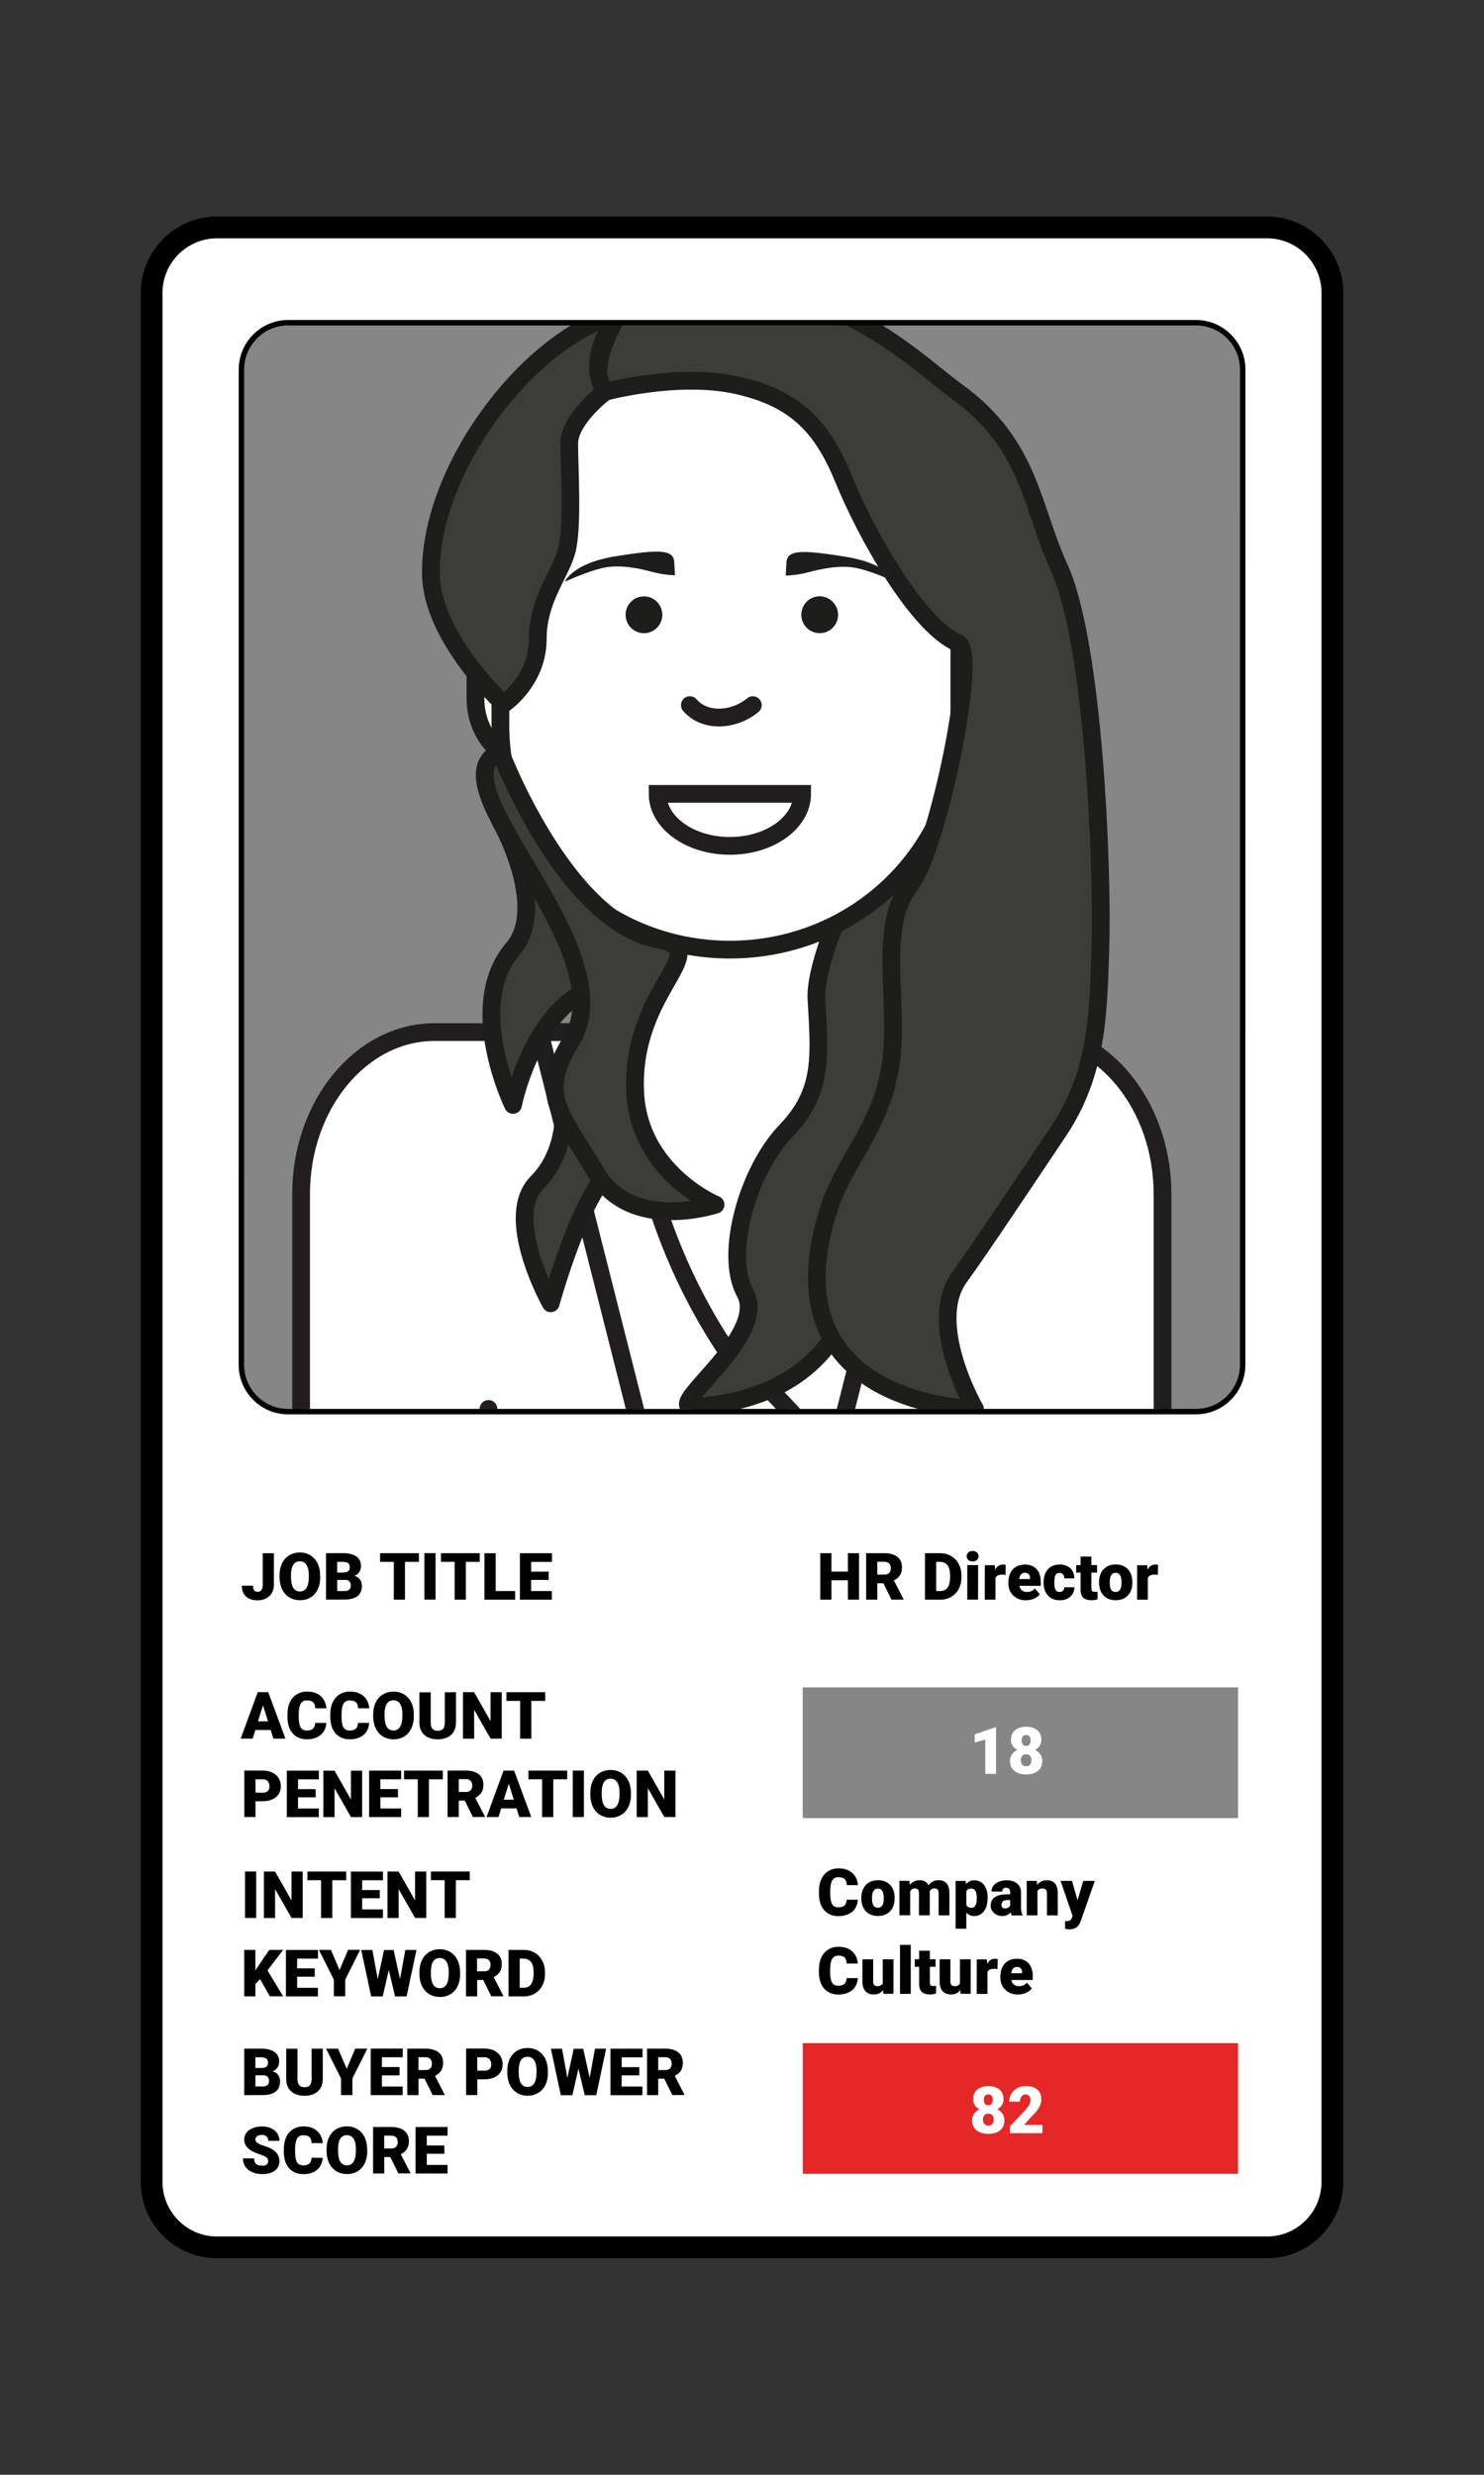 <svg xmlns="http://www.w3.org/2000/svg" xmlns:xlink="http://www.w3.org/1999/xlink" id="Layer_1" x="0px" y="0px" viewBox="0 0 300 500" style="enable-background:new 0 0 300 500;" xml:space="preserve"><rect x="0" y="0" width="300" height="500" fill="#333333" stroke="none"/><style type="text/css">	.st0{fill:none;}	.st1{fill:#FFFFFF;stroke:#000000;stroke-width:4.4;stroke-miterlimit:10;}	.st2{fill:#FFFFFF;stroke:#000000;stroke-width:2.2;stroke-miterlimit:10;}	.st3{clip-path:url(#SVGID_00000035517178121728537090000017458411886638040476_);}	.st4{fill:#FFFFFF;stroke:#221E20;stroke-width:3.264;stroke-miterlimit:10;}	.st5{fill:#1D1D1B;stroke:#1D1D1B;stroke-width:3.264;stroke-linecap:round;stroke-linejoin:round;stroke-miterlimit:10;}	.st6{fill:none;stroke:#1D1D1B;stroke-width:3.264;stroke-linecap:round;stroke-linejoin:round;stroke-miterlimit:10;}	.st7{fill:#E42627;stroke:#221E20;stroke-width:3.264;stroke-linecap:round;stroke-linejoin:round;stroke-miterlimit:10;}	.st8{fill:#1D1D1B;}	.st9{fill:#FFFFFF;stroke:#1D1D1B;stroke-width:3.264;stroke-linecap:round;stroke-linejoin:round;stroke-miterlimit:10;}	.st10{fill:#FFFFFF;stroke:#1D1D1B;stroke-width:3.264;stroke-miterlimit:10;}	.st11{fill:#221E20;}	.st12{fill:none;stroke:#221E20;stroke-width:3.264;stroke-linecap:round;stroke-linejoin:round;stroke-miterlimit:10;}	.st13{fill:#FFFFFF;stroke:#1D1D1B;stroke-width:3.264;stroke-linejoin:round;stroke-miterlimit:10;}	.st14{fill:#E52728;}	.st15{fill:#868686;}	.st16{fill:#FFFFFF;}	.st17{clip-path:url(#SVGID_00000062905820312170313460000017217797422930336938_);}	.st18{fill:#D9D9D9;}	.st19{clip-path:url(#SVGID_00000013173765581503928760000011382062525730738582_);}	.st20{fill:#575756;stroke:#221E20;stroke-width:3.264;stroke-linecap:round;stroke-linejoin:round;stroke-miterlimit:10;}	.st21{fill:none;stroke:#D9D9D9;stroke-width:1.632;stroke-miterlimit:10;}	.st22{fill:none;stroke:#868686;stroke-width:4.352;stroke-miterlimit:10;}	.st23{fill:#1D1D1B;stroke:#1D1D1B;stroke-width:2.176;stroke-linejoin:round;stroke-miterlimit:10;}	.st24{fill:none;stroke:#221E20;stroke-width:3.264;stroke-linecap:round;stroke-miterlimit:10;}	.st25{opacity:0.7;fill:#1D1D1B;enable-background:new    ;}	.st26{clip-path:url(#SVGID_00000059284243171457926620000002668745676486533001_);}	.st27{clip-path:url(#SVGID_00000033330236845339558660000005329846361184778390_);}	.st28{fill:#C6C6C5;stroke:#221E20;stroke-width:3.596;stroke-linecap:round;stroke-linejoin:round;stroke-miterlimit:10;}	.st29{fill:#3C3C3B;stroke:#1D1D1B;stroke-width:3.596;stroke-linecap:round;stroke-linejoin:round;stroke-miterlimit:10;}	.st30{fill:none;stroke:#1D1D1B;stroke-width:3.596;stroke-linecap:round;stroke-linejoin:round;stroke-miterlimit:10;}	.st31{fill:#3C3C3B;stroke:#1D1D1B;stroke-width:3.596;stroke-miterlimit:10;}	.st32{fill:#FFFFFF;stroke:#221E20;stroke-width:3.596;stroke-miterlimit:10;}	.st33{fill:none;stroke:#221E20;stroke-width:3.596;stroke-linecap:round;stroke-miterlimit:10;}	.st34{fill:#1D1D1B;stroke:#1D1D1B;stroke-width:2.397;stroke-linejoin:round;stroke-miterlimit:10;}	.st35{clip-path:url(#SVGID_00000056426925843031717190000001595552437295276723_);}	.st36{fill:#C6C6C5;stroke:#1D1D1B;stroke-width:3.264;stroke-linecap:round;stroke-linejoin:round;stroke-miterlimit:10;}	.st37{fill:#C6C6C5;stroke:#221E20;stroke-width:3.264;stroke-miterlimit:10;}	.st38{fill:none;stroke:#1D1D1B;stroke-width:3.264;stroke-miterlimit:10;}	.st39{opacity:0.8;fill:#1D1D1B;enable-background:new    ;}	.st40{clip-path:url(#SVGID_00000145780163323313951980000014189880184679651736_);}	.st41{fill:#E52728;stroke:#221E20;stroke-width:3.264;stroke-miterlimit:10;}	.st42{fill:#FFFFFF;stroke:#221E20;stroke-width:3.264;stroke-linecap:round;stroke-linejoin:round;stroke-miterlimit:10;}	.st43{fill:#FFFFFF;stroke:#221E20;stroke-width:3.264;stroke-linecap:round;stroke-miterlimit:10;}	.st44{clip-path:url(#SVGID_00000016057451005123202380000014564674224428299173_);}	.st45{fill:#575756;stroke:#1D1D1B;stroke-width:3.264;stroke-linejoin:round;stroke-miterlimit:10;}	.st46{fill:#3C3C3B;stroke:#221E20;stroke-width:3.264;stroke-miterlimit:10;}	.st47{fill:none;stroke:#1D1D1B;stroke-width:3.264;stroke-linejoin:round;stroke-miterlimit:10;}	.st48{clip-path:url(#SVGID_00000134970149032423443400000005544173605596016802_);}	.st49{fill:#FFFFFF;stroke:#221E20;stroke-width:3.717;stroke-miterlimit:10;}	.st50{fill:#4E4D4D;stroke:#1D1E1C;stroke-width:3.717;stroke-linecap:round;stroke-linejoin:round;stroke-miterlimit:10;}	.st51{fill:none;stroke:#221E20;stroke-width:3.717;stroke-linecap:round;stroke-linejoin:round;stroke-miterlimit:10;}	.st52{fill:#FFFFFF;stroke:#221E20;stroke-width:3.717;stroke-linejoin:round;stroke-miterlimit:10;}	.st53{fill:#FFFFFF;stroke:#1D1E1C;stroke-width:3.717;stroke-miterlimit:10;}	.st54{fill:none;stroke:#221E20;stroke-width:3.717;stroke-linecap:round;stroke-miterlimit:10;}	.st55{fill:#FFFFFF;stroke:#221E20;stroke-width:3.717;stroke-linecap:round;stroke-linejoin:round;stroke-miterlimit:10;}	.st56{clip-path:url(#SVGID_00000082361357110963236430000000599981332203798406_);}	.st57{clip-path:url(#SVGID_00000163776340054464459750000003185595421774142092_);}	.st58{fill:#FFFFFF;stroke:#1D1D1B;stroke-width:3.172;stroke-miterlimit:10;}	.st59{fill:#E42627;stroke:#221E20;stroke-width:3.172;stroke-linecap:round;stroke-linejoin:round;stroke-miterlimit:10;}	.st60{fill:none;stroke:#1D1D1B;stroke-width:3.172;stroke-linecap:round;stroke-linejoin:round;stroke-miterlimit:10;}	.st61{fill:#FFFFFF;stroke:#221E20;stroke-width:3.172;stroke-miterlimit:10;}	.st62{fill:#FFFFFF;stroke:#221E20;stroke-width:3.172;stroke-linecap:round;stroke-linejoin:round;stroke-miterlimit:10;}	.st63{fill:#1D1D1B;stroke:#1D1D1B;stroke-width:3.172;stroke-linejoin:round;stroke-miterlimit:10;}	.st64{clip-path:url(#SVGID_00000061455467687483204890000007148773131716609469_);}	.st65{clip-path:url(#SVGID_00000026885948890326492540000008656962397668098978_);}	.st66{clip-path:url(#SVGID_00000023963706596182770210000014881639949359561124_);}	.st67{clip-path:url(#SVGID_00000064341689954592537500000009210712445828434315_);}	.st68{fill:#FFFFFF;stroke:#221E20;stroke-width:3.587;stroke-miterlimit:10;}	.st69{fill:#FFFFFF;stroke:#221E20;stroke-width:3.587;stroke-linecap:round;stroke-linejoin:round;stroke-miterlimit:10;}	.st70{fill:none;stroke:#221E20;stroke-width:3.587;stroke-linecap:round;stroke-linejoin:round;stroke-miterlimit:10;}	.st71{fill:#FFFFFF;stroke:#1D1D1B;stroke-width:3.587;stroke-miterlimit:10;}	.st72{fill:#3C3C3B;stroke:#1D1D1B;stroke-width:3.587;stroke-linejoin:round;stroke-miterlimit:10;}	.st73{fill:#FFFFFF;stroke:#221E20;stroke-width:3.587;stroke-linecap:round;stroke-miterlimit:10;}	.st74{fill:#FFFFFF;stroke:#1D1D1B;stroke-width:3.587;stroke-linejoin:round;stroke-miterlimit:10;}	.st75{clip-path:url(#SVGID_00000122715941479050630500000015327418091847607454_);}	.st76{fill:#3C3C3B;stroke:#221E20;stroke-width:3.264;stroke-linecap:round;stroke-linejoin:round;stroke-miterlimit:10;}	.st77{clip-path:url(#SVGID_00000031186887570133438380000014994820524585650869_);}	.st78{clip-path:url(#SVGID_00000039119665889741716450000005075634745241073833_);}	.st79{clip-path:url(#SVGID_00000096780692898447620780000000627584589722009728_);}	.st80{clip-path:url(#SVGID_00000078742987670729847340000008138722899275266739_);}	.st81{clip-path:url(#SVGID_00000153687268611188906970000011444404807217812624_);}	.st82{clip-path:url(#SVGID_00000009567784221467720290000000124503213629258395_);}	.st83{clip-path:url(#SVGID_00000124145129887998235340000017044251916018660012_);}	.st84{clip-path:url(#SVGID_00000165945424411289638390000003024388032083764119_);}	.st85{clip-path:url(#SVGID_00000168818452784651458820000006085012431655337611_);}	.st86{clip-path:url(#SVGID_00000180330356108160148110000002220613098278572199_);}	.st87{clip-path:url(#SVGID_00000178918566583789881380000012846275572944042888_);}	.st88{clip-path:url(#SVGID_00000078727656479787698870000002926494844357553827_);}	.st89{clip-path:url(#SVGID_00000040543987414118577020000000397239864656789437_);}	.st90{clip-path:url(#SVGID_00000004547861496362512530000011719523452244524202_);}	.st91{clip-path:url(#SVGID_00000094576891140719881400000004437931541466706096_);}	.st92{clip-path:url(#SVGID_00000054265528226745265390000014796194786657458579_);}	.st93{clip-path:url(#SVGID_00000132064523535087615550000009727447522088958096_);}	.st94{clip-path:url(#SVGID_00000126312053457837783320000004374973557682384769_);}	.st95{clip-path:url(#SVGID_00000171704885324630521260000015510831807176616878_);}	.st96{clip-path:url(#SVGID_00000111876434877931047930000005998572643407388555_);}	.st97{clip-path:url(#SVGID_00000016796358744886706150000010683976146188476338_);}	.st98{clip-path:url(#SVGID_00000052816698557204265030000015505448182457758633_);}	.st99{clip-path:url(#SVGID_00000067955405065365231750000009102622601034805377_);}	.st100{clip-path:url(#SVGID_00000178200006416626997620000017505334554387979709_);}	.st101{clip-path:url(#SVGID_00000118358424336336033060000014830935756437953723_);}	.st102{clip-path:url(#SVGID_00000179618668190887756860000013067454117873680307_);}	.st103{clip-path:url(#SVGID_00000137839168627054891270000005253515787852727450_);}	.st104{fill:#FFFFFF;stroke:#000000;stroke-width:3.35;stroke-miterlimit:10;}	.st105{fill:#FFFFFF;stroke:#000000;stroke-width:1.675;stroke-miterlimit:10;}	.st106{clip-path:url(#SVGID_00000083799543485675887010000018125545110344952500_);}	.st107{fill:#FFFFFF;stroke:#221E20;stroke-width:2.485;stroke-miterlimit:10;}	.st108{fill:#FFFFFF;stroke:#1D1D1B;stroke-width:2.485;stroke-miterlimit:10;}	.st109{fill:#575756;stroke:#221E20;stroke-width:2.485;stroke-linecap:round;stroke-linejoin:round;stroke-miterlimit:10;}	.st110{fill:none;stroke:#D9D9D9;stroke-width:1.242;stroke-miterlimit:10;}	.st111{fill:none;stroke:#868686;stroke-width:3.313;stroke-miterlimit:10;}	.st112{fill:#FFFFFF;stroke:#1D1D1B;stroke-width:2.485;stroke-linecap:round;stroke-linejoin:round;stroke-miterlimit:10;}	.st113{fill:#FFFFFF;stroke:#1D1D1B;stroke-width:2.485;stroke-linejoin:round;stroke-miterlimit:10;}	.st114{fill:none;stroke:#221E20;stroke-width:2.485;stroke-linecap:round;stroke-linejoin:round;stroke-miterlimit:10;}	.st115{fill:#1D1D1B;stroke:#1D1D1B;stroke-width:1.657;stroke-linejoin:round;stroke-miterlimit:10;}	.st116{fill:none;stroke:#221E20;stroke-width:2.485;stroke-linecap:round;stroke-miterlimit:10;}	.st117{opacity:0.7;fill:#1D1D1B;}	.st118{clip-path:url(#SVGID_00000012451559582508772880000002571899341657045150_);}	.st119{fill:#575756;stroke:#1D1D1B;stroke-width:2.485;stroke-linejoin:round;stroke-miterlimit:10;}	.st120{fill:#3C3C3B;stroke:#221E20;stroke-width:2.485;stroke-miterlimit:10;}	.st121{fill:#FFFFFF;stroke:#221E20;stroke-width:2.485;stroke-linecap:round;stroke-linejoin:round;stroke-miterlimit:10;}	.st122{clip-path:url(#SVGID_00000057111592207169758330000014116818790576851337_);}	.st123{fill:#C6C6C5;stroke:#221E20;stroke-width:2.738;stroke-linecap:round;stroke-linejoin:round;stroke-miterlimit:10;}	.st124{fill:#3C3C3B;stroke:#1D1D1B;stroke-width:2.738;stroke-linecap:round;stroke-linejoin:round;stroke-miterlimit:10;}	.st125{fill:#FFFFFF;stroke:#1D1D1B;stroke-width:2.738;stroke-linecap:round;stroke-linejoin:round;stroke-miterlimit:10;}	.st126{fill:#3C3C3B;stroke:#1D1D1B;stroke-width:2.738;stroke-miterlimit:10;}	.st127{fill:none;stroke:#1D1D1B;stroke-width:2.738;stroke-linecap:round;stroke-linejoin:round;stroke-miterlimit:10;}	.st128{fill:#FFFFFF;stroke:#221E20;stroke-width:2.738;stroke-miterlimit:10;}	.st129{fill:none;stroke:#221E20;stroke-width:2.738;stroke-linecap:round;stroke-miterlimit:10;}	.st130{fill:#1D1D1B;stroke:#1D1D1B;stroke-width:1.825;stroke-linejoin:round;stroke-miterlimit:10;}	.st131{clip-path:url(#SVGID_00000119112655071764346660000015808090946887913638_);}	.st132{fill:#FFFFFF;stroke:#1D1D1B;stroke-width:2.415;stroke-miterlimit:10;}	.st133{fill:#E42627;stroke:#221E20;stroke-width:2.415;stroke-linecap:round;stroke-linejoin:round;stroke-miterlimit:10;}	.st134{fill:#FFFFFF;stroke:#1D1D1B;stroke-width:2.415;stroke-linecap:round;stroke-linejoin:round;stroke-miterlimit:10;}	.st135{fill:#FFFFFF;stroke:#221E20;stroke-width:2.415;stroke-miterlimit:10;}	.st136{fill:#FFFFFF;stroke:#221E20;stroke-width:2.415;stroke-linecap:round;stroke-linejoin:round;stroke-miterlimit:10;}	.st137{fill:#1D1D1B;stroke:#1D1D1B;stroke-width:2.415;stroke-linejoin:round;stroke-miterlimit:10;}	.st138{clip-path:url(#SVGID_00000047042760578137842420000007791476513351422645_);}	.st139{clip-path:url(#SVGID_00000058565674998933390270000008318796293405495462_);}	.st140{fill:#C6C6C5;stroke:#1D1D1B;stroke-width:2.485;stroke-linecap:round;stroke-linejoin:round;stroke-miterlimit:10;}	.st141{fill:#1D1D1B;stroke:#1D1D1B;stroke-width:2.485;stroke-linecap:round;stroke-linejoin:round;stroke-miterlimit:10;}	.st142{fill:none;stroke:#1D1D1B;stroke-width:2.485;stroke-linecap:round;stroke-linejoin:round;stroke-miterlimit:10;}	.st143{fill:#C6C6C5;stroke:#221E20;stroke-width:2.485;stroke-miterlimit:10;}	.st144{fill:none;stroke:#1D1D1B;stroke-width:2.485;stroke-miterlimit:10;}	.st145{opacity:0.8;fill:#1D1D1B;}	.st146{clip-path:url(#SVGID_00000121999843966930437380000011471141473269843092_);}	.st147{fill:#FFFFFF;stroke:#221E20;stroke-width:2.731;stroke-miterlimit:10;}	.st148{fill:#FFFFFF;stroke:#221E20;stroke-width:2.731;stroke-linecap:round;stroke-linejoin:round;stroke-miterlimit:10;}	.st149{fill:#FFFFFF;stroke:#1D1D1B;stroke-width:2.731;stroke-miterlimit:10;}	.st150{fill:#3C3C3B;stroke:#1D1D1B;stroke-width:2.731;stroke-linejoin:round;stroke-miterlimit:10;}	.st151{fill:#FFFFFF;stroke:#221E20;stroke-width:2.731;stroke-linecap:round;stroke-miterlimit:10;}	.st152{fill:#FFFFFF;stroke:#1D1D1B;stroke-width:2.731;stroke-linejoin:round;stroke-miterlimit:10;}</style><g>	<path class="st1" d="M256.15,454.05l-212.3,0c-7.26,0-13.2-5.94-13.2-13.2l0-381.7c0-7.26,5.94-13.2,13.2-13.2l212.3,0  c7.26,0,13.2,5.94,13.2,13.2l0,381.7C269.35,448.12,263.41,454.06,256.15,454.05z"></path>	<path class="st2" d="M241.78,284.65l-183.55,0c-4.88,0-8.88-3.99-8.88-8.88l0.01-201.14c0-4.88,3.99-8.88,8.88-8.88l183.55,0  c4.88,0,8.88,3.99,8.88,8.88l-0.01,201.14C250.65,280.67,246.65,284.65,241.78,284.65z"></path>	<g>		<g>			<path id="SVGID_00000057118205930448110880000009584061965525816481_" class="st15" d="M241.78,284.65l-183.55,0    c-4.88,0-8.88-3.99-8.88-8.88l0.01-201.14c0-4.88,3.99-8.88,8.88-8.88l183.55,0c4.88,0,8.88,3.99,8.88,8.88l-0.01,201.14    C250.65,280.67,246.65,284.65,241.78,284.65z"></path>		</g>		<g>			<defs>				<path id="SVGID_00000069369287919272163270000009022357855543855233_" d="M241.78,284.65l-183.55,0c-4.88,0-8.88-3.99-8.88-8.88     l0.01-201.14c0-4.88,3.99-8.88,8.88-8.88l183.55,0c4.88,0,8.88,3.99,8.88,8.88l-0.01,201.14     C250.65,280.67,246.65,284.65,241.78,284.65z"></path>			</defs>			<clipPath id="SVGID_00000054986973903442490200000010693845798795181959_">				<use xlink:href="#SVGID_00000069369287919272163270000009022357855543855233_" style="overflow:visible;"></use>			</clipPath>			<g style="clip-path:url(#SVGID_00000054986973903442490200000010693845798795181959_);">				<rect x="126.82" y="181.53" class="st68" width="43.68" height="93.92"></rect>				<path class="st69" d="M208.04,208.52l-27.2,0l-7.39,0c0,0-2.94,66.95-22.75,66.96c-20.53,0-27.04-66.96-27.04-66.96l-35.83,0     c-14.83,0-26.97,14.71-26.96,32.73l0,119.15l69.09,0l35.91,0l69.14,0l0-119.15C235.01,223.23,222.88,208.52,208.04,208.52z"></path>				<path class="st69" d="M148.67,275.48l-17.81,19.01l-21.8-85.96l15.12,0C128.8,223.17,129.32,248,148.67,275.48z"></path>				<line class="st70" x1="197.08" y1="284.66" x2="197.08" y2="357.02"></line>				<line class="st70" x1="98.75" y1="284.66" x2="98.75" y2="357.01"></line>				<path class="st69" d="M150.71,275.48l17.81,19l21.8-85.96l-15.12,0C170.59,223.17,170.07,248.01,150.71,275.48z"></path>				<path class="st71" d="M121.74,141.19c0,7.49-5.73,13.57-12.82,13.56l0,0c-7.08,0-12.81-6.07-12.8-13.57l0-12.09     c0-7.48,5.73-13.56,12.81-13.56l0,0c7.08,0,12.82,6.08,12.82,13.56L121.74,141.19z"></path>				<path class="st72" d="M182.94,156.96c0,0-18.55,33.42-17.89,44.93c0.66,11.53,1.45,18.67-6.2,26.63     c-7.65,7.96-12.49,24.87-8.24,32.63c4.97,9.08-17.21,23.65-10.17,23.12c40.66-3.04,33.11-42.07,33.11-42.07l15.63-14.32     l2.66-70.25L182.94,156.96z"></path>				<path class="st71" d="M193.94,146.56c0,25.03-20.77,45.3-46.39,45.3l0,0c-25.61,0-46.39-20.28-46.39-45.3l-0.01-40.36     c0-25.03,20.77-45.32,46.39-45.32l0,0c25.63,0.01,46.4,20.29,46.4,45.31L193.94,146.56z"></path>				<path class="st72" d="M125,63.52c0,0-6.98,11.4-2.66,15.64c0,0,14.63-3.97,26.6-1.33c11.97,2.66,17.34,8.48,21.66,19.08     s14.71,29.42,23.06,33c4.2,1.79-4.06,41.71-9.65,48.86c-7.15,9.15-1.51,25.31-4.36,38.56c-2.4,11.18-9.01,17.58-11.96,26.54     c-13.3,40.37,29.39,40.77,29.39,40.77s-9.91-17.18-3.15-26.55c4.46-6.18,13.31-19.48,20.09-29.59     c7.83-11.67,8.01-23.88,8.42-36.65c0.53-15.91-1.28-61.8-8.33-77.19c-5.63-12.29-5.88-24.85-20.62-35.52     C182.86,71.46,161.91,48.67,125,63.52z"></path>				<path class="st68" d="M147.54,170.9c8.08,0,14.62-4.71,14.62-10.51l-29.21,0C132.94,166.18,139.48,170.9,147.54,170.9z"></path>				<path class="st8" d="M133.89,124.22c0,2.04-1.67,3.71-3.69,3.71c-2.08,0-3.73-1.66-3.73-3.71c0-2.08,1.66-3.73,3.73-3.73     C132.23,120.5,133.89,122.16,133.89,124.22z"></path>				<path class="st8" d="M169.42,124.22c0,2.04-1.66,3.71-3.72,3.7c-2.04,0-3.71-1.66-3.71-3.71c0-2.08,1.66-3.73,3.72-3.74     C167.76,120.5,169.42,122.16,169.42,124.22z"></path>				<path class="st72" d="M122.34,79.16c0,0-7.27,5.43-7.27,10.47c0,5.03,0.79,16.96-0.53,21.73c-1.33,4.77-5.83,9.8-5.83,17.75     c0,8.48-6.89,13.12-6.89,13.12s-14.56-13.39-14.71-26.24c-0.27-21.47,19.99-47.84,37.89-52.49     C125,63.52,117.94,72.14,122.34,79.16z"></path>				<path class="st8" d="M136.44,116.22c0,0-2.03,0.01-4.6-0.68c-2.58-0.69-6.4-1.52-9.72-0.85c-3.31,0.68-7.94,2.85-7.94,2.85     s1.47-3.75,10.31-5.16c8.84-1.41,11.69-1.38,11.82,1.22C136.44,116.22,136.44,116.22,136.44,116.22z"></path>				<path class="st8" d="M158.84,116.29c0,0,2.02,0.01,4.61-0.68c2.58-0.69,6.41-1.52,9.72-0.84s7.94,2.85,7.94,2.85     s-1.46-3.75-10.31-5.16c-8.85-1.41-11.69-1.39-11.82,1.23C158.84,116.29,158.84,116.29,158.84,116.29z"></path>				<path class="st73" d="M139.46,142.46c3.09,3.59,9.02,3.09,12.73,0"></path>				<path class="st72" d="M113.85,220.62c0,0,1.81,11.2-5.24,18.25s2.72,24.44,2.72,24.44s6.98-25.23,13.35-27.36     C131.05,233.83,113.85,220.62,113.85,220.62z"></path>				<path class="st72" d="M101.05,165.65c0,0,9.98,17.46,2.65,26.02c-9.83,11.47,0.01,31.56,0.01,31.56s5.01-25.59,23.15-24.89     L101.05,165.65z"></path>				<path class="st72" d="M101.15,151.95c0,0,13.02,34.37,31.91,37.84c11.85,2.18-5.69,10-4.65,30.98     c0.81,16.16,16.25,22.62,16.25,22.62s-17.05,5.67-24.15-6.41c-7.3-12.42-11.79-15.56-5.04-26.65     C126.84,191.67,86.74,157.83,101.15,151.95z"></path>									<ellipse transform="matrix(0.94 -0.342 0.342 0.94 -93.767 69.68)" class="st74" cx="150.7" cy="300.73" rx="4.45" ry="4.45"></ellipse>									<ellipse transform="matrix(0.94 -0.342 0.342 0.94 -99.12 70.625)" class="st74" cx="150.71" cy="316.38" rx="4.45" ry="4.45"></ellipse>									<ellipse transform="matrix(0.94 -0.342 0.342 0.94 -104.475 71.567)" class="st74" cx="150.7" cy="332.04" rx="4.45" ry="4.45"></ellipse>									<ellipse transform="matrix(0.94 -0.342 0.342 0.94 -109.832 72.514)" class="st74" cx="150.71" cy="347.7" rx="4.45" ry="4.45"></ellipse>			</g>		</g>	</g>	<g>		<path d="M53.11,313.81l2.26,0l0,6.44c0,0.59-0.14,1.13-0.42,1.6c-0.27,0.47-0.67,0.83-1.16,1.09c-0.49,0.25-1.05,0.38-1.66,0.39   c-1.02,0-1.82-0.25-2.39-0.77c-0.57-0.52-0.85-1.25-0.85-2.19l2.27,0c0,0.43,0.08,0.74,0.22,0.94c0.14,0.19,0.39,0.29,0.75,0.29   c0.31,0,0.55-0.12,0.72-0.35c0.17-0.23,0.25-0.56,0.26-0.99L53.11,313.81z"></path>		<path d="M64.74,318.68c0,0.91-0.17,1.72-0.51,2.43c-0.34,0.71-0.82,1.25-1.45,1.63c-0.63,0.38-1.34,0.57-2.14,0.56   c-0.8,0-1.5-0.19-2.13-0.56c-0.62-0.37-1.1-0.9-1.45-1.58c-0.34-0.68-0.52-1.47-0.55-2.35l0-0.53c0-0.91,0.17-1.73,0.51-2.43   s0.82-1.25,1.45-1.62c0.63-0.38,1.34-0.57,2.15-0.57c0.8,0,1.5,0.19,2.12,0.57s1.11,0.92,1.45,1.61c0.35,0.7,0.52,1.5,0.52,2.41   L64.74,318.68z M62.44,318.3c0-0.94-0.16-1.63-0.47-2.13c-0.31-0.48-0.75-0.73-1.34-0.73c-1.14,0-1.73,0.85-1.8,2.55l0,0.69   c0.01,0.92,0.16,1.62,0.45,2.12c0.31,0.49,0.76,0.74,1.36,0.74c0.58,0,1.01-0.24,1.32-0.73c0.31-0.49,0.46-1.18,0.47-2.1   L62.44,318.3z"></path>		<path d="M65.91,323.18l0-9.39l3.37,0c1.2,0,2.13,0.23,2.75,0.67c0.63,0.44,0.95,1.08,0.94,1.92c0,0.49-0.11,0.9-0.34,1.24   c-0.22,0.35-0.55,0.59-0.99,0.76c0.49,0.13,0.87,0.37,1.12,0.72c0.27,0.35,0.39,0.78,0.4,1.29c0,0.91-0.29,1.61-0.87,2.07   c-0.58,0.46-1.45,0.7-2.58,0.71L65.91,323.18z M68.17,319.2l0,2.25l1.48,0c0.4,0,0.72-0.09,0.94-0.28   c0.22-0.19,0.33-0.45,0.33-0.79c0-0.79-0.39-1.18-1.16-1.18L68.17,319.2z M68.16,317.71l1.18,0c0.5,0,0.85-0.1,1.06-0.27   s0.32-0.44,0.31-0.78c0.01-0.4-0.11-0.68-0.34-0.85c-0.22-0.17-0.6-0.26-1.1-0.26l-1.11,0L68.16,317.71z"></path>		<path d="M84.69,315.55l-2.82,0l0,7.64l-2.26,0l0-7.64l-2.77,0l0-1.75l7.84,0L84.69,315.55z"></path>		<path d="M88.05,323.18l-2.26,0l0-9.39l2.26,0L88.05,323.18z"></path>		<path d="M96.99,315.55l-2.82,0l0,7.64l-2.26,0l0-7.64l-2.77,0l0-1.75l7.84,0L96.99,315.55z"></path>		<path d="M100.2,321.45l3.94,0l0,1.75l-6.2,0l0-9.39l2.26,0L100.2,321.45z"></path>		<path d="M110.92,319.2l-3.56,0l0,2.25l4.2,0l0,1.75l-6.46,0l0-9.39l6.48,0l0,1.75l-4.21,0l0,1.98l3.56,0L110.92,319.2z"></path>	</g>	<g>		<path d="M54.72,349.52l-3.1,0l-0.54,1.75l-2.42,0l3.44-9.38l2.13,0l3.47,9.38l-2.43,0L54.72,349.52z M52.16,347.77l2.02,0   l-1.01-3.25L52.16,347.77z"></path>		<path d="M65.97,348.09c-0.03,0.65-0.21,1.24-0.53,1.74c-0.32,0.5-0.77,0.89-1.35,1.16c-0.58,0.28-1.24,0.41-2,0.42   c-1.23,0-2.2-0.4-2.92-1.2c-0.71-0.81-1.07-1.94-1.06-3.4l0-0.47c0-0.91,0.16-1.73,0.48-2.41c0.32-0.69,0.78-1.22,1.39-1.6   c0.6-0.38,1.29-0.57,2.09-0.57c1.14,0,2.05,0.29,2.74,0.9c0.69,0.6,1.08,1.43,1.18,2.48l-2.26,0c-0.02-0.57-0.17-0.98-0.44-1.23   c-0.27-0.25-0.68-0.37-1.24-0.37c-0.56,0-0.98,0.21-1.24,0.63c-0.26,0.42-0.4,1.09-0.42,2.01l0,0.66c0,1,0.13,1.72,0.38,2.15   c0.25,0.43,0.68,0.65,1.3,0.64c0.52,0,0.91-0.12,1.2-0.37c0.27-0.25,0.42-0.63,0.44-1.17L65.97,348.09z"></path>		<path d="M74.63,348.09c-0.03,0.65-0.2,1.23-0.53,1.74c-0.32,0.5-0.77,0.89-1.35,1.16c-0.58,0.28-1.24,0.41-2,0.42   c-1.23,0-2.2-0.4-2.92-1.2c-0.71-0.81-1.07-1.94-1.06-3.4l0-0.47c0-0.91,0.16-1.73,0.48-2.41c0.32-0.69,0.78-1.22,1.39-1.6   c0.6-0.38,1.29-0.57,2.09-0.57c1.14,0,2.05,0.29,2.74,0.9c0.7,0.6,1.08,1.43,1.18,2.48l-2.26,0c-0.02-0.57-0.17-0.98-0.44-1.23   c-0.27-0.25-0.68-0.37-1.24-0.37c-0.56,0-0.98,0.21-1.24,0.63c-0.26,0.42-0.4,1.09-0.42,2.01l0,0.66c0,1,0.13,1.72,0.38,2.15   c0.25,0.43,0.68,0.65,1.3,0.64c0.52,0,0.91-0.12,1.2-0.37c0.27-0.25,0.42-0.63,0.44-1.17L74.63,348.09z"></path>		<path d="M83.66,346.78c0,0.91-0.17,1.72-0.51,2.43c-0.34,0.71-0.82,1.25-1.45,1.63c-0.63,0.38-1.34,0.57-2.13,0.57   c-0.8,0-1.5-0.19-2.13-0.56c-0.62-0.37-1.1-0.9-1.45-1.58c-0.34-0.68-0.52-1.47-0.55-2.35l0-0.53c0-0.91,0.17-1.73,0.51-2.43   c0.34-0.7,0.82-1.25,1.45-1.62c0.63-0.38,1.34-0.57,2.15-0.57c0.8,0,1.5,0.19,2.13,0.56c0.63,0.38,1.11,0.92,1.45,1.61   c0.35,0.69,0.52,1.5,0.52,2.41L83.66,346.78z M81.35,346.38c0-0.94-0.16-1.64-0.47-2.13c-0.31-0.48-0.75-0.73-1.34-0.73   c-1.14,0-1.73,0.85-1.8,2.55l0,0.69c0,0.91,0.16,1.62,0.45,2.12c0.3,0.5,0.76,0.74,1.36,0.74c0.58,0,1.01-0.24,1.32-0.73   c0.31-0.49,0.46-1.18,0.47-2.1L81.35,346.38z"></path>		<path d="M92.18,341.89l0,6.14c0,0.69-0.14,1.3-0.45,1.81c-0.29,0.51-0.73,0.9-1.28,1.17s-1.21,0.4-1.96,0.4   c-1.14,0-2.05-0.3-2.7-0.89c-0.66-0.59-0.99-1.41-1-2.43l0-6.18l2.28,0l0,6.24c0.02,1.02,0.51,1.54,1.43,1.54   c0.47,0,0.83-0.13,1.06-0.39c0.24-0.26,0.36-0.67,0.36-1.26l0-6.13L92.18,341.89z"></path>		<path d="M101.43,351.27l-2.25,0l-3.33-5.83l0,5.84l-2.26,0l0-9.39l2.26,0l3.32,5.84l0-5.84l2.26,0L101.43,351.27z"></path>		<path d="M110.23,343.64l-2.82,0l0,7.64l-2.26,0l0-7.64l-2.77,0l0-1.75l7.84,0L110.23,343.64z"></path>		<path d="M51.65,363.93l0,3.18l-2.26,0l0-9.39l3.75,0c0.72,0.01,1.35,0.14,1.9,0.39c0.55,0.27,0.98,0.64,1.28,1.13   s0.45,1.04,0.45,1.65c0,0.91-0.33,1.65-0.99,2.2c-0.65,0.55-1.55,0.82-2.69,0.82L51.65,363.93z M51.66,362.18l1.48,0   c0.44,0,0.77-0.11,1-0.33c0.23-0.22,0.34-0.53,0.34-0.92c0-0.44-0.12-0.79-0.35-1.05c-0.24-0.27-0.56-0.39-0.97-0.4l-1.51,0   L51.66,362.18z"></path>		<path d="M63.81,363.13l-3.56,0l0,2.25l4.2,0l0,1.75l-6.47,0l0-9.39l6.48,0l0,1.75l-4.21,0l0,1.98l3.56,0L63.81,363.13z"></path>		<path d="M73.21,367.12l-2.25,0l-3.33-5.83l0,5.84l-2.26,0l0-9.39l2.26,0l3.32,5.84l0-5.84l2.26,0L73.21,367.12z"></path>		<path d="M80.46,363.13l-3.56,0l0,2.25l4.2,0l-0.01,1.74l-6.47,0l0-9.39l6.48,0l0,1.75l-4.21,0l0,1.98l3.56,0L80.46,363.13z"></path>		<path d="M89.53,359.48l-2.82,0l0,7.64l-2.26,0l0-7.64l-2.77,0l0-1.75l7.84,0L89.53,359.48z"></path>		<path d="M93.96,363.79l-1.22,0l0,3.32l-2.26,0l0-9.39l3.69,0c1.11,0,1.98,0.25,2.61,0.74c0.63,0.5,0.94,1.19,0.94,2.09   c0,0.65-0.13,1.2-0.4,1.62c-0.27,0.43-0.67,0.78-1.24,1.05l1.95,3.79l0,0.09l-2.43,0L93.96,363.79z M92.74,362.05l1.43,0   c0.43,0,0.76-0.12,0.97-0.34s0.32-0.54,0.33-0.95c0-0.4-0.11-0.72-0.33-0.96c-0.22-0.23-0.54-0.35-0.97-0.35l-1.43,0L92.74,362.05   z"></path>		<path d="M104.42,365.36l-3.1,0l-0.54,1.75l-2.42,0l3.44-9.38l2.13,0l3.47,9.38l-2.43,0L104.42,365.36z M101.85,363.61l2.02,0   l-1.02-3.26L101.85,363.61z"></path>		<path d="M114.67,359.48l-2.82,0l0,7.64l-2.26,0l0-7.64l-2.77,0l0-1.75l7.84,0L114.67,359.48z"></path>		<path d="M118.04,367.11l-2.26,0l0-9.39l2.26,0L118.04,367.11z"></path>		<path d="M127.55,362.62c0,0.91-0.17,1.72-0.51,2.43c-0.34,0.71-0.82,1.25-1.45,1.62s-1.34,0.57-2.13,0.57   c-0.8,0-1.5-0.19-2.13-0.56c-0.62-0.37-1.1-0.89-1.45-1.58c-0.34-0.68-0.52-1.47-0.55-2.35l0-0.53c0-0.91,0.17-1.73,0.51-2.43   c0.34-0.7,0.82-1.25,1.45-1.62s1.34-0.57,2.15-0.57c0.8,0,1.5,0.19,2.13,0.56c0.63,0.38,1.11,0.92,1.45,1.61   c0.35,0.69,0.52,1.5,0.52,2.41L127.55,362.62z M125.25,362.22c0-0.94-0.16-1.63-0.47-2.13c-0.31-0.48-0.75-0.73-1.34-0.73   c-1.14,0-1.73,0.85-1.8,2.55l0,0.69c0,0.91,0.16,1.62,0.45,2.12c0.31,0.49,0.76,0.74,1.36,0.74c0.58,0,1.01-0.24,1.32-0.73   c0.31-0.49,0.46-1.18,0.47-2.1L125.25,362.22z"></path>		<path d="M136.55,367.11l-2.25,0l-3.33-5.83l0,5.84l-2.26,0l0-9.39l2.26,0l3.32,5.84l0-5.84l2.26,0L136.55,367.11z"></path>	</g>	<g>		<path d="M51.79,387.5l-2.26,0l0-9.39l2.26,0L51.79,387.5z"></path>		<path d="M61.19,387.5l-2.25,0l-3.33-5.83l0,5.84l-2.26,0l0-9.39l2.26,0l3.32,5.84l0-5.84l2.26,0L61.19,387.5z"></path>		<path d="M69.99,379.87l-2.82,0l0,7.64l-2.26,0l0-7.64l-2.77,0l0-1.75l7.84,0L69.99,379.87z"></path>		<path d="M76.77,383.52l-3.56,0l0,2.25l4.2,0l0,1.75l-6.47,0l0-9.39l6.48,0l0,1.75l-4.21,0l0,1.98l3.56,0L76.77,383.52z"></path>		<path d="M86.17,387.5l-2.25,0l-3.33-5.83l0,5.84l-2.26,0l0-9.39l2.26,0l3.32,5.84l0-5.84l2.26,0L86.17,387.5z"></path>		<path d="M94.97,379.86l-2.82,0l0,7.64l-2.26,0l0-7.64l-2.77,0l0-1.75l7.84,0L94.97,379.86z"></path>		<path d="M52.56,399.84l-0.93,1.02l0,2.48l-2.26,0l0-9.39l2.26,0l0,4.14l0.79-1.19l2.02-2.95l2.8,0l-3.17,4.15l3.17,5.23l-2.68,0   L52.56,399.84z"></path>		<path d="M63.63,399.36l-3.56,0l0,2.25l4.2,0l-0.01,1.74l-6.46,0l0-9.39l6.48,0l0,1.75l-4.21,0l0,1.98l3.56,0L63.63,399.36z"></path>		<path d="M68.64,398.02l1.73-4.08l2.44,0l-3.02,6.02l0,3.37l-2.3,0l0-3.37l-3.02-6.01l2.43,0L68.64,398.02z"></path>		<path d="M80.87,399.84l1.07-5.88l2.25,0l-1.99,9.39l-2.34,0l-1.26-5.35l-1.23,5.35l-2.34,0l-2-9.38l2.25,0l1.08,5.89l1.28-5.88   l1.93,0L80.87,399.84z"></path>		<path d="M93.02,398.84c0,0.91-0.17,1.72-0.51,2.43c-0.34,0.71-0.82,1.25-1.45,1.63c-0.63,0.38-1.34,0.57-2.14,0.56   c-0.8-0.01-1.5-0.19-2.13-0.56c-0.62-0.37-1.1-0.9-1.45-1.58s-0.52-1.47-0.55-2.35l0-0.53c0-0.91,0.17-1.73,0.51-2.43   c0.34-0.71,0.82-1.25,1.45-1.62c0.63-0.38,1.34-0.57,2.15-0.57c0.8,0,1.5,0.19,2.13,0.56c0.63,0.38,1.11,0.92,1.45,1.61   c0.34,0.7,0.52,1.5,0.52,2.41L93.02,398.84z M90.72,398.45c0-0.94-0.16-1.63-0.47-2.13c-0.31-0.48-0.75-0.73-1.34-0.73   c-1.14,0-1.73,0.85-1.8,2.55l0,0.69c0.01,0.92,0.16,1.62,0.45,2.12c0.31,0.49,0.76,0.74,1.36,0.74c0.58,0,1.01-0.24,1.32-0.73   c0.31-0.49,0.46-1.18,0.47-2.1L90.72,398.45z"></path>		<path d="M97.68,400.02l-1.22,0l0,3.32l-2.26,0l0-9.39l3.69,0c1.12,0,1.98,0.25,2.61,0.74c0.63,0.5,0.94,1.19,0.94,2.09   c0,0.65-0.13,1.2-0.4,1.62c-0.27,0.43-0.67,0.78-1.24,1.05l1.95,3.79l0,0.09l-2.43,0L97.68,400.02z M96.44,398.28l1.43,0   c0.43,0,0.76-0.12,0.97-0.34s0.32-0.54,0.33-0.95c0-0.4-0.11-0.72-0.33-0.96c-0.22-0.23-0.54-0.35-0.97-0.35l-1.43,0L96.44,398.28   z"></path>		<path d="M102.8,403.34l0-9.39l3.02,0c0.83,0,1.58,0.18,2.24,0.56c0.66,0.38,1.18,0.9,1.55,1.6c0.37,0.69,0.56,1.46,0.56,2.31   l0,0.44c0,0.86-0.18,1.63-0.54,2.31c-0.36,0.68-0.88,1.21-1.53,1.6c-0.66,0.39-1.4,0.58-2.2,0.58L102.8,403.34z M105.06,395.7   l0,5.9l0.79,0c0.65,0,1.15-0.23,1.49-0.69c0.34-0.46,0.52-1.15,0.53-2.06l0-0.4c0-0.9-0.17-1.59-0.52-2.05   c-0.35-0.46-0.86-0.69-1.52-0.69L105.06,395.7z"></path>	</g>	<rect x="162.28" y="412.79" class="st14" width="88" height="26.4"></rect>	<rect x="162.28" y="340.92" class="st15" width="88" height="26.4"></rect>	<g>		<path d="M49.37,423.29l0-9.39l3.37,0c1.2,0,2.13,0.23,2.75,0.67s0.95,1.08,0.94,1.92c0,0.49-0.11,0.9-0.34,1.24   c-0.23,0.34-0.55,0.59-0.99,0.76c0.49,0.13,0.87,0.37,1.12,0.72c0.27,0.35,0.39,0.78,0.4,1.29c0,0.91-0.29,1.61-0.87,2.07   c-0.58,0.46-1.45,0.7-2.58,0.71L49.37,423.29z M51.64,419.29l0,2.25l1.48,0c0.4,0,0.72-0.09,0.94-0.28   c0.22-0.19,0.33-0.45,0.33-0.79c0-0.79-0.39-1.18-1.16-1.18L51.64,419.29z M51.63,417.81l1.18,0c0.5,0,0.85-0.1,1.06-0.27   c0.21-0.17,0.32-0.44,0.31-0.78c0.01-0.4-0.11-0.68-0.34-0.85c-0.22-0.17-0.6-0.26-1.1-0.26l-1.11,0L51.63,417.81z"></path>		<path d="M65.25,413.9l0,6.14c0,0.69-0.14,1.3-0.45,1.81c-0.29,0.51-0.72,0.9-1.28,1.17c-0.55,0.27-1.21,0.4-1.96,0.4   c-1.14,0-2.05-0.3-2.7-0.89c-0.66-0.59-0.99-1.41-1-2.43l0-6.18l2.28,0l0,6.24c0.02,1.02,0.51,1.54,1.43,1.54   c0.47,0,0.83-0.13,1.06-0.39s0.36-0.67,0.36-1.26l0-6.13L65.25,413.9z"></path>		<path d="M70.09,417.98l1.73-4.08l2.44,0l-3.02,6.02l0,3.37l-2.3,0l0-3.37l-3.02-6.01l2.43,0L70.09,417.98z"></path>		<path d="M80.77,419.3l-3.56,0l0,2.25l4.2,0l-0.01,1.74l-6.46,0l0-9.39l6.48-0.01l0,1.75l-4.21,0l0,1.98l3.56,0L80.77,419.3z"></path>		<path d="M85.82,419.97l-1.22,0l0,3.32l-2.26,0l0-9.39l3.69,0c1.12,0,1.98,0.25,2.61,0.74c0.63,0.5,0.94,1.19,0.94,2.09   c0,0.65-0.13,1.2-0.4,1.62c-0.27,0.43-0.67,0.78-1.24,1.05l1.95,3.79l0,0.09l-2.43,0L85.82,419.97z M84.59,418.23l1.43,0   c0.43,0,0.76-0.12,0.97-0.34c0.22-0.23,0.32-0.54,0.33-0.95c0-0.4-0.11-0.72-0.33-0.96c-0.22-0.23-0.54-0.35-0.97-0.35l-1.43,0   L84.59,418.23z"></path>		<path d="M96.49,420.1l0,3.18l-2.26,0l0-9.39l3.75,0c0.71,0,1.36,0.13,1.9,0.39c0.55,0.27,0.98,0.64,1.28,1.13   c0.3,0.49,0.45,1.04,0.46,1.66c0,0.91-0.33,1.64-0.98,2.2c-0.65,0.55-1.55,0.82-2.69,0.82L96.49,420.1z M96.49,418.35l1.48,0   c0.44,0,0.77-0.11,1-0.33c0.23-0.22,0.34-0.53,0.34-0.92c0-0.44-0.12-0.79-0.35-1.05c-0.24-0.27-0.56-0.39-0.97-0.4l-1.51,0   L96.49,418.35z"></path>		<path d="M110.77,418.79c0,0.91-0.17,1.72-0.51,2.43c-0.34,0.71-0.82,1.25-1.45,1.62s-1.34,0.57-2.13,0.57   c-0.8,0-1.5-0.19-2.13-0.56c-0.62-0.37-1.1-0.9-1.45-1.58c-0.34-0.68-0.52-1.47-0.55-2.35l0-0.53c0-0.91,0.17-1.73,0.51-2.43   c0.34-0.7,0.82-1.25,1.45-1.62c0.63-0.38,1.34-0.57,2.15-0.57c0.8,0,1.5,0.19,2.12,0.57c0.62,0.38,1.11,0.92,1.45,1.61   c0.34,0.7,0.52,1.5,0.52,2.41L110.77,418.79z M108.47,418.4c0-0.94-0.16-1.63-0.47-2.13c-0.31-0.49-0.75-0.73-1.34-0.73   c-1.14,0-1.73,0.85-1.8,2.55l0,0.69c0,0.91,0.16,1.62,0.45,2.12c0.31,0.49,0.76,0.74,1.36,0.74c0.58,0,1.01-0.24,1.32-0.73   c0.31-0.49,0.46-1.18,0.47-2.1L108.47,418.4z"></path>		<path d="M119.21,419.79l1.07-5.88l2.25,0l-1.99,9.39l-2.34,0l-1.26-5.35l-1.23,5.35l-2.34,0l-2-9.38l2.25,0l1.08,5.89l1.28-5.88   l1.92,0L119.21,419.79z"></path>		<path d="M129.23,419.3l-3.56,0l0,2.25l4.2,0l0,1.75l-6.46,0l0-9.39l6.48,0l0,1.75l-4.21,0l0,1.98l3.56,0L129.23,419.3z"></path>		<path d="M134.28,419.97l-1.22,0l0,3.32l-2.26,0l0-9.39l3.69,0c1.12,0,1.98,0.25,2.61,0.74c0.63,0.5,0.94,1.19,0.94,2.09   c0,0.65-0.13,1.2-0.4,1.62c-0.27,0.43-0.67,0.78-1.24,1.04l1.95,3.79l0,0.09l-2.43,0L134.28,419.97z M133.06,418.23l1.43,0   c0.43,0,0.76-0.12,0.97-0.34c0.22-0.23,0.32-0.54,0.33-0.95c0-0.4-0.11-0.72-0.33-0.96c-0.22-0.23-0.54-0.35-0.97-0.35l-1.43,0   L133.06,418.23z"></path>		<path d="M54.22,436.64c0-0.33-0.12-0.59-0.36-0.77c-0.24-0.18-0.65-0.37-1.23-0.57c-0.59-0.2-1.07-0.39-1.44-0.57   c-1.22-0.6-1.83-1.42-1.82-2.47c0-0.52,0.15-0.98,0.46-1.38c0.3-0.4,0.73-0.7,1.29-0.93c0.56-0.22,1.18-0.33,1.87-0.33   c0.67,0,1.28,0.12,1.81,0.36c0.53,0.24,0.95,0.58,1.25,1.03c0.3,0.44,0.44,0.96,0.45,1.52l-2.26,0c0-0.38-0.12-0.68-0.36-0.89   c-0.24-0.21-0.55-0.32-0.95-0.31c-0.4,0-0.72,0.09-0.96,0.26c-0.23,0.18-0.35,0.41-0.35,0.68c0,0.24,0.13,0.46,0.39,0.66   s0.71,0.4,1.36,0.6c0.65,0.21,1.18,0.43,1.6,0.67c1.01,0.59,1.52,1.39,1.52,2.42c0,0.82-0.31,1.46-0.92,1.93   c-0.62,0.47-1.47,0.7-2.54,0.7c-0.76,0-1.45-0.13-2.06-0.41c-0.62-0.27-1.08-0.65-1.39-1.12s-0.47-1.02-0.47-1.64l2.27,0   c0,0.5,0.13,0.88,0.39,1.11s0.68,0.36,1.27,0.36c0.37,0,0.67-0.08,0.88-0.24C54.11,437.15,54.21,436.92,54.22,436.64z"></path>		<path d="M65.23,435.95c-0.03,0.65-0.2,1.23-0.53,1.74c-0.32,0.5-0.77,0.89-1.35,1.16c-0.58,0.28-1.24,0.41-1.99,0.41   c-1.23,0-2.21-0.4-2.92-1.2s-1.07-1.93-1.06-3.4l0-0.47c0-0.91,0.16-1.73,0.48-2.41c0.32-0.69,0.78-1.22,1.39-1.6   s1.29-0.57,2.08-0.57c1.14,0,2.05,0.29,2.74,0.9c0.69,0.6,1.08,1.43,1.18,2.48l-2.26,0c-0.02-0.57-0.17-0.98-0.43-1.23   c-0.27-0.25-0.68-0.37-1.24-0.37c-0.56,0-0.98,0.21-1.24,0.63s-0.4,1.09-0.42,2.01l0,0.66c0,1,0.13,1.72,0.38,2.15   c0.25,0.43,0.68,0.65,1.3,0.64c0.52,0,0.91-0.12,1.2-0.37c0.27-0.25,0.42-0.63,0.44-1.17L65.23,435.95z"></path>		<path d="M74.25,434.62c0,0.91-0.17,1.72-0.51,2.43c-0.34,0.71-0.82,1.25-1.45,1.63c-0.63,0.38-1.34,0.57-2.14,0.56   c-0.8,0-1.51-0.18-2.13-0.56c-0.62-0.37-1.1-0.9-1.45-1.58s-0.52-1.47-0.55-2.35l0-0.53c0-0.91,0.17-1.73,0.51-2.43   c0.34-0.71,0.82-1.25,1.45-1.62s1.34-0.57,2.15-0.57c0.8,0,1.5,0.19,2.12,0.57c0.63,0.38,1.11,0.92,1.45,1.61   c0.34,0.7,0.52,1.5,0.52,2.41L74.25,434.62z M71.95,434.24c0-0.94-0.16-1.63-0.47-2.13c-0.31-0.48-0.75-0.73-1.34-0.73   c-1.14,0-1.73,0.85-1.8,2.55l0,0.69c0.01,0.92,0.16,1.62,0.45,2.12c0.31,0.49,0.76,0.74,1.36,0.74c0.58,0,1.01-0.24,1.32-0.73   c0.31-0.49,0.46-1.18,0.47-2.1L71.95,434.24z"></path>		<path d="M78.9,435.8l-1.22,0l0,3.32l-2.26,0l0-9.39l3.69,0c1.11,0,1.98,0.25,2.61,0.74c0.63,0.5,0.94,1.19,0.94,2.09   c0,0.65-0.13,1.2-0.4,1.62c-0.26,0.42-0.67,0.78-1.24,1.05l1.95,3.79l0,0.09l-2.43,0L78.9,435.8z M77.67,434.07l1.43,0   c0.43,0,0.76-0.12,0.97-0.34c0.22-0.23,0.32-0.54,0.33-0.95s-0.11-0.73-0.33-0.96c-0.22-0.23-0.54-0.35-0.97-0.35l-1.43,0   L77.67,434.07z"></path>		<path d="M89.84,435.14l-3.56,0l0,2.25l4.2,0l-0.01,1.74l-6.47,0l0-9.39l6.48-0.01l0,1.75l-4.21,0l0,1.98l3.56,0L89.84,435.14z"></path>	</g>	<g>		<g>			<path d="M173.66,323.19l-2.25,0l0-3.92l-3.33,0l0,3.92l-2.26,0l0-9.39l2.26,0l0,3.72l3.33,0l0-3.72l2.25,0L173.66,323.19z"></path>			<path d="M178.58,319.87l-1.22,0l0,3.32l-2.26,0l0-9.39l3.69,0c1.11,0,1.98,0.25,2.61,0.74c0.63,0.5,0.94,1.19,0.94,2.09    c0,0.65-0.13,1.2-0.4,1.62c-0.27,0.43-0.67,0.78-1.24,1.05l1.95,3.79l0,0.09l-2.43,0L178.58,319.87z M177.36,318.13l1.43,0    c0.43,0,0.76-0.12,0.97-0.34c0.22-0.23,0.32-0.54,0.33-0.95c0-0.4-0.11-0.72-0.33-0.96c-0.22-0.23-0.54-0.35-0.97-0.35l-1.43,0    L177.36,318.13z"></path>			<path d="M186.99,323.19l0-9.39l3.02,0c0.83,0,1.58,0.18,2.24,0.56c0.66,0.38,1.18,0.9,1.55,1.6c0.37,0.69,0.56,1.46,0.56,2.31    l0,0.44c0,0.86-0.18,1.63-0.54,2.31c-0.36,0.68-0.88,1.21-1.53,1.6c-0.66,0.38-1.4,0.58-2.2,0.58L186.99,323.19z M189.26,315.55    l0,5.9l0.79,0c0.65,0,1.15-0.23,1.49-0.69c0.34-0.46,0.52-1.15,0.53-2.06l0-0.4c0-0.9-0.17-1.59-0.52-2.05    c-0.35-0.47-0.86-0.69-1.52-0.69L189.26,315.55z"></path>			<path d="M197.72,323.18l-2.18,0l0.01-6.97l2.18,0L197.72,323.18z M195.41,314.41c0-0.31,0.11-0.56,0.34-0.76s0.51-0.29,0.87-0.3    c0.36,0,0.64,0.1,0.87,0.3c0.22,0.2,0.34,0.45,0.34,0.76c0.01,0.31-0.11,0.56-0.34,0.76s-0.51,0.29-0.87,0.3    c-0.35,0-0.64-0.1-0.87-0.3C195.52,314.98,195.41,314.72,195.41,314.41z"></path>			<path d="M203.27,318.18l-0.71-0.05c-0.68,0-1.12,0.22-1.32,0.65l0,4.42l-2.17,0l0.01-6.97l2.03,0l0.07,0.9    c0.37-0.69,0.87-1.02,1.53-1.03c0.23,0,0.43,0.02,0.6,0.08L203.27,318.18z"></path>			<path d="M207.43,323.32c-1.08,0-1.94-0.32-2.59-0.96c-0.66-0.64-0.99-1.47-0.99-2.49l0-0.18c0-0.71,0.13-1.34,0.4-1.89    c0.27-0.55,0.65-0.97,1.16-1.26c0.51-0.3,1.1-0.44,1.81-0.44c0.98,0,1.75,0.3,2.32,0.91c0.57,0.61,0.85,1.46,0.85,2.54l0,0.84    l-4.32,0c0.08,0.39,0.24,0.7,0.51,0.92c0.26,0.22,0.6,0.33,1.02,0.33c0.69,0,1.22-0.24,1.61-0.72l0.99,1.17    c-0.27,0.37-0.65,0.67-1.15,0.9C208.52,323.21,208,323.31,207.43,323.32z M207.18,317.76c-0.64,0-1.02,0.42-1.14,1.26l2.19,0    l0-0.17c0.01-0.35-0.08-0.62-0.26-0.81C207.79,317.86,207.53,317.76,207.18,317.76z"></path>			<path d="M214.19,321.64c0.31-0.01,0.55-0.08,0.71-0.25c0.16-0.17,0.25-0.4,0.25-0.7l2.04,0c0,0.77-0.27,1.39-0.82,1.89    c-0.55,0.49-1.25,0.73-2.12,0.74c-1.01,0-1.82-0.32-2.4-0.96c-0.58-0.64-0.88-1.52-0.88-2.64l0-0.09c0-0.7,0.13-1.33,0.39-1.86    c0.26-0.54,0.63-0.95,1.12-1.25c0.49-0.29,1.07-0.43,1.74-0.43c0.9,0,1.62,0.25,2.16,0.76c0.54,0.51,0.8,1.19,0.8,2.04l-2.04,0    c0-0.36-0.08-0.64-0.26-0.83c-0.18-0.19-0.41-0.29-0.71-0.28c-0.56,0-0.89,0.36-0.98,1.07c-0.03,0.23-0.05,0.54-0.04,0.94    c0,0.7,0.08,1.18,0.26,1.46C213.56,321.5,213.83,321.64,214.19,321.64z"></path>			<path d="M220.63,314.48l0,1.73l1.15,0l0,1.51l-1.15,0l0,3.19c0,0.27,0.04,0.44,0.14,0.54c0.09,0.11,0.28,0.15,0.56,0.16    c0.21,0,0.4-0.02,0.54-0.04l0,1.55c-0.39,0.12-0.8,0.18-1.23,0.19c-0.75,0-1.3-0.18-1.66-0.52c-0.35-0.35-0.54-0.89-0.53-1.61    l0-3.46l-0.89,0.01l0-1.51l0.89-0.01l0-1.73L220.63,314.48z"></path>			<path d="M222.17,319.64c0-0.69,0.14-1.32,0.41-1.86s0.66-0.96,1.17-1.26s1.1-0.44,1.79-0.44c1.04,0,1.86,0.32,2.47,0.96    c0.6,0.64,0.91,1.52,0.9,2.64l0,0.08c0,1.09-0.3,1.95-0.91,2.59c-0.6,0.63-1.42,0.95-2.45,0.96c-0.99,0-1.79-0.3-2.39-0.9    s-0.92-1.4-0.98-2.42L222.17,319.64z M224.34,319.77c0,0.65,0.1,1.11,0.3,1.42c0.2,0.3,0.51,0.45,0.9,0.45    c0.77-0.01,1.17-0.6,1.18-1.78l0-0.22c0-1.26-0.4-1.88-1.19-1.88c-0.72,0-1.12,0.54-1.18,1.62L224.34,319.77z"></path>			<path d="M234.07,318.18l-0.71-0.05c-0.68,0-1.12,0.22-1.32,0.65l0,4.42l-2.17,0l0.01-6.97l2.03,0l0.07,0.9    c0.37-0.69,0.87-1.02,1.53-1.03c0.23,0,0.43,0.02,0.6,0.08L234.07,318.18z"></path>		</g>	</g>	<g>		<path class="st16" d="M201.36,358.38l-2.18,0l0-6.94l-2.14,0.62l0-1.65l4.12-1.43l0.2,0L201.36,358.38z"></path>		<path class="st16" d="M210.52,351.5c0,0.46-0.11,0.86-0.34,1.21s-0.54,0.63-0.93,0.84c0.44,0.22,0.8,0.52,1.06,0.9   c0.27,0.38,0.4,0.83,0.39,1.35c0,0.84-0.28,1.5-0.86,1.98c-0.58,0.49-1.38,0.72-2.38,0.73c-1.02,0-1.82-0.24-2.41-0.73   c-0.59-0.49-0.89-1.15-0.88-1.98c0-0.5,0.13-0.95,0.39-1.33c0.26-0.39,0.62-0.69,1.09-0.92c-0.39-0.21-0.71-0.49-0.94-0.84   c-0.23-0.35-0.34-0.75-0.34-1.21c0-0.82,0.28-1.46,0.83-1.93s1.31-0.71,2.24-0.71c0.95,0,1.7,0.23,2.26,0.71   C210.24,350.05,210.52,350.69,210.52,351.5z M208.52,355.62c0-0.38-0.1-0.69-0.3-0.89c-0.2-0.2-0.46-0.31-0.78-0.31   c-0.33,0-0.59,0.11-0.79,0.31c-0.2,0.21-0.31,0.51-0.3,0.9c0,0.37,0.1,0.66,0.3,0.89c0.21,0.21,0.47,0.33,0.8,0.33   c0.32,0,0.58-0.1,0.78-0.32C208.42,356.3,208.53,356.01,208.52,355.62z M207.43,350.54c-0.29,0-0.52,0.09-0.67,0.29   c-0.15,0.19-0.23,0.46-0.23,0.8c0.01,0.34,0.08,0.61,0.23,0.81c0.16,0.21,0.38,0.31,0.69,0.3c0.3,0,0.52-0.1,0.67-0.31   c0.15-0.2,0.22-0.47,0.22-0.82c0-0.33-0.08-0.6-0.22-0.79C207.96,350.64,207.73,350.54,207.43,350.54z"></path>	</g>	<g>		<path d="M173.42,383.81c-0.03,0.65-0.21,1.24-0.53,1.74c-0.32,0.5-0.77,0.89-1.35,1.16c-0.58,0.28-1.24,0.41-2,0.42   c-1.23,0-2.2-0.4-2.92-1.2c-0.71-0.81-1.07-1.93-1.06-3.4l0-0.47c0-0.91,0.16-1.73,0.48-2.41c0.32-0.69,0.78-1.22,1.39-1.6   c0.6-0.38,1.29-0.57,2.09-0.57c1.14,0,2.05,0.29,2.74,0.9c0.7,0.6,1.08,1.43,1.18,2.48l-2.26,0c-0.02-0.57-0.17-0.98-0.44-1.23   c-0.27-0.25-0.68-0.37-1.24-0.37c-0.56,0-0.98,0.21-1.24,0.63c-0.26,0.42-0.4,1.09-0.42,2.01l0,0.66c0,1,0.13,1.72,0.38,2.15   c0.25,0.43,0.68,0.65,1.3,0.64c0.52,0,0.91-0.12,1.2-0.37c0.27-0.25,0.42-0.63,0.44-1.17L173.42,383.81z"></path>		<path d="M174.11,383.43c0-0.69,0.14-1.32,0.41-1.86c0.27-0.55,0.66-0.96,1.17-1.26s1.1-0.43,1.79-0.44c1.04,0,1.86,0.32,2.47,0.96   c0.6,0.64,0.91,1.52,0.9,2.64l0,0.08c0,1.09-0.3,1.95-0.91,2.59s-1.42,0.95-2.45,0.96c-0.99,0-1.79-0.3-2.39-0.9   c-0.6-0.59-0.92-1.4-0.98-2.42L174.11,383.43z M176.28,383.57c0,0.65,0.1,1.11,0.3,1.42c0.2,0.3,0.5,0.44,0.9,0.45   c0.77-0.01,1.17-0.6,1.18-1.78l-0.01-0.22c0-1.26-0.4-1.88-1.19-1.88c-0.72,0-1.12,0.54-1.18,1.62L176.28,383.57z"></path>		<path d="M183.85,380.01l0.07,0.81c0.5-0.63,1.16-0.94,2-0.95c0.88,0,1.48,0.35,1.79,1.05c0.47-0.7,1.15-1.05,2.04-1.05   c1.41,0,2.14,0.86,2.18,2.57l0,4.53l-2.18,0l0-4.41c0-0.35-0.06-0.62-0.18-0.78c-0.12-0.16-0.35-0.25-0.66-0.25   c-0.43,0-0.75,0.19-0.96,0.57l0.01,0.09l0,4.77l-2.18,0l0-4.38c0-0.36-0.06-0.63-0.17-0.8c-0.11-0.16-0.33-0.24-0.66-0.25   c-0.41,0-0.74,0.19-0.95,0.57l0,4.85l-2.17,0l0-6.97L183.85,380.01z"></path>		<path d="M199.64,383.55c0,1.09-0.24,1.95-0.73,2.59c-0.49,0.65-1.15,0.97-1.98,0.97c-0.64,0-1.17-0.23-1.58-0.7l0,3.26l-2.17,0   l0-9.65l2.03,0l0.07,0.65c0.42-0.51,0.96-0.78,1.65-0.77c0.86,0,1.53,0.32,2.01,0.95c0.48,0.64,0.72,1.51,0.72,2.61L199.64,383.55   z M197.46,383.41c0-1.23-0.36-1.86-1.08-1.85c-0.51-0.01-0.86,0.18-1.03,0.56l0,2.75c0.19,0.39,0.54,0.58,1.04,0.58   c0.69,0,1.05-0.59,1.07-1.79L197.46,383.41z"></path>		<path d="M204.52,386.98c-0.07-0.14-0.15-0.35-0.21-0.63c-0.4,0.51-0.96,0.75-1.68,0.75c-0.66,0.01-1.21-0.2-1.67-0.59   c-0.46-0.4-0.69-0.9-0.69-1.49c0-0.76,0.28-1.33,0.84-1.71c0.56-0.39,1.37-0.58,2.44-0.58l0.67,0l0-0.37   c0-0.64-0.28-0.96-0.83-0.96c-0.51-0.01-0.77,0.25-0.78,0.76l-2.17,0c0-0.67,0.29-1.22,0.86-1.64c0.57-0.42,1.3-0.63,2.2-0.63   c0.89-0.01,1.59,0.22,2.11,0.65c0.52,0.43,0.78,1.03,0.8,1.78l0,3.09c0.01,0.64,0.1,1.13,0.3,1.47l0,0.11L204.52,386.98z    M203.16,385.57c0.27,0,0.5-0.06,0.67-0.17c0.18-0.12,0.3-0.25,0.38-0.39l0-1.12l-0.63,0c-0.76,0-1.13,0.34-1.13,1.02   c0,0.2,0.07,0.36,0.2,0.48C202.79,385.51,202.96,385.57,203.16,385.57z"></path>		<path d="M209.59,380.02l0.07,0.81c0.48-0.63,1.14-0.95,1.99-0.95c0.72,0,1.27,0.22,1.63,0.65c0.36,0.43,0.55,1.09,0.55,1.96   l0,4.49l-2.18,0l0-4.41c0-0.35-0.07-0.61-0.21-0.78c-0.14-0.16-0.4-0.25-0.77-0.25c-0.43,0-0.74,0.16-0.94,0.5l0,4.93l-2.17,0   l0-6.97L209.59,380.02z"></path>		<path d="M217.83,383.95l1.16-3.94l2.33,0l-2.85,8.14l-0.12,0.3c-0.41,0.9-1.11,1.35-2.14,1.35c-0.29,0-0.58-0.04-0.9-0.13l0-1.54   l0.29,0c0.31-0.01,0.54-0.05,0.7-0.13c0.16-0.09,0.28-0.25,0.36-0.47l0.17-0.47l-2.43-7.05l2.32,0L217.83,383.95z"></path>		<path d="M173.41,399.65c-0.03,0.65-0.21,1.24-0.53,1.74c-0.32,0.5-0.77,0.89-1.35,1.16c-0.58,0.28-1.24,0.41-2,0.42   c-1.23,0-2.2-0.4-2.92-1.2c-0.71-0.81-1.07-1.93-1.06-3.4l0-0.47c0-0.91,0.16-1.73,0.48-2.41c0.32-0.69,0.78-1.22,1.39-1.6   c0.6-0.38,1.29-0.57,2.08-0.57c1.14,0,2.05,0.29,2.74,0.9c0.7,0.6,1.08,1.43,1.18,2.48l-2.26,0c-0.02-0.57-0.17-0.98-0.44-1.23   c-0.27-0.25-0.68-0.37-1.24-0.37c-0.56,0-0.98,0.21-1.24,0.63c-0.26,0.42-0.4,1.09-0.42,2.01l0,0.66c0,1,0.13,1.72,0.38,2.15   c0.25,0.43,0.68,0.65,1.3,0.64c0.52,0,0.91-0.12,1.2-0.37c0.27-0.25,0.42-0.63,0.44-1.17L173.41,399.65z"></path>		<path d="M178.53,402.07c-0.46,0.59-1.08,0.88-1.86,0.88c-0.77,0-1.35-0.22-1.73-0.67c-0.39-0.44-0.59-1.08-0.59-1.91l0-4.52   l2.17,0l0,4.53c0,0.59,0.29,0.89,0.87,0.9c0.5,0,0.85-0.18,1.06-0.54l0-4.89l2.18,0l-0.01,6.97l-2.04,0L178.53,402.07z"></path>		<path d="M184.12,402.83l-2.18,0.01l0-9.9l2.18-0.01L184.12,402.83z"></path>		<path d="M187.98,394.12l0,1.73l1.15,0l0,1.51l-1.15,0l0,3.19c0,0.27,0.04,0.44,0.14,0.54c0.09,0.11,0.28,0.15,0.56,0.16   c0.21,0,0.4-0.02,0.54-0.04l0,1.55c-0.39,0.12-0.8,0.18-1.22,0.19c-0.75,0-1.3-0.18-1.66-0.52c-0.35-0.35-0.54-0.89-0.53-1.61   l0-3.46l-0.89,0.01l0-1.51l0.89-0.01l0-1.73L187.98,394.12z"></path>		<path d="M194.14,402.07c-0.46,0.59-1.08,0.88-1.86,0.88c-0.77,0-1.35-0.22-1.73-0.67c-0.39-0.44-0.59-1.08-0.59-1.91l0-4.52   l2.17,0l0,4.53c0,0.59,0.29,0.89,0.87,0.9c0.5,0,0.85-0.18,1.06-0.54l0-4.89l2.18,0l-0.01,6.97l-2.03,0L194.14,402.07z"></path>		<path d="M201.65,397.82l-0.71-0.05c-0.68,0-1.12,0.22-1.32,0.65l0,4.42l-2.17,0l0.01-6.97l2.04,0l0.07,0.9   c0.37-0.69,0.87-1.02,1.53-1.03c0.23,0,0.43,0.02,0.6,0.08L201.65,397.82z"></path>		<path d="M205.81,402.96c-1.08,0-1.94-0.32-2.59-0.96c-0.66-0.64-0.99-1.47-0.99-2.49l0-0.18c0-0.71,0.13-1.34,0.4-1.89   s0.65-0.97,1.16-1.26c0.51-0.3,1.1-0.44,1.81-0.44c0.98,0,1.75,0.3,2.32,0.91c0.57,0.61,0.85,1.46,0.85,2.54l0,0.84l-4.32,0   c0.08,0.39,0.24,0.7,0.51,0.92c0.26,0.22,0.6,0.33,1.02,0.33c0.69,0,1.22-0.24,1.61-0.72l0.99,1.17c-0.27,0.37-0.65,0.67-1.15,0.9   C206.91,402.84,206.37,402.95,205.81,402.96z M205.56,397.4c-0.64,0-1.02,0.42-1.14,1.26l2.19,0l0-0.17   c0.01-0.35-0.08-0.62-0.26-0.81C206.17,397.49,205.9,397.4,205.56,397.4z"></path>	</g>	<g>		<path class="st16" d="M202.87,424.11c0,0.46-0.11,0.86-0.34,1.21c-0.22,0.35-0.54,0.63-0.93,0.84c0.44,0.22,0.8,0.52,1.06,0.9   c0.27,0.38,0.4,0.83,0.39,1.35c0,0.84-0.28,1.5-0.86,1.98c-0.58,0.49-1.38,0.72-2.38,0.73c-1.02,0-1.82-0.24-2.41-0.73   c-0.59-0.49-0.89-1.15-0.88-1.98c0-0.5,0.13-0.95,0.39-1.33s0.62-0.69,1.09-0.92c-0.39-0.21-0.71-0.49-0.94-0.84   c-0.22-0.35-0.34-0.75-0.34-1.21c0-0.82,0.28-1.46,0.83-1.93s1.31-0.71,2.24-0.71c0.95,0,1.7,0.23,2.26,0.71   C202.59,422.65,202.87,423.29,202.87,424.11z M200.88,428.23c0-0.38-0.1-0.69-0.3-0.89c-0.2-0.2-0.46-0.31-0.78-0.31   c-0.33,0-0.59,0.11-0.79,0.31c-0.2,0.21-0.31,0.51-0.3,0.9c0,0.37,0.1,0.66,0.3,0.89c0.21,0.21,0.47,0.33,0.8,0.33   c0.32,0,0.58-0.1,0.78-0.32C200.78,428.9,200.88,428.61,200.88,428.23z M199.78,423.15c-0.29,0-0.52,0.09-0.67,0.29   c-0.15,0.19-0.23,0.46-0.23,0.8c0,0.33,0.08,0.61,0.23,0.81c0.16,0.21,0.38,0.31,0.69,0.3c0.3,0,0.52-0.1,0.67-0.31   c0.15-0.2,0.22-0.47,0.22-0.82c-0.01-0.34-0.08-0.6-0.22-0.79C200.31,423.24,200.08,423.14,199.78,423.15z"></path>		<path class="st16" d="M210.73,430.98l-6.55,0l0-1.41l3.02-3.17c0.75-0.85,1.12-1.52,1.12-2.01c0-0.4-0.09-0.71-0.26-0.93   c-0.17-0.21-0.43-0.31-0.76-0.32c-0.33,0-0.6,0.14-0.8,0.42c-0.21,0.28-0.31,0.63-0.31,1.05l-2.18,0.01c0-0.58,0.14-1.1,0.43-1.59   s0.68-0.87,1.2-1.15c0.51-0.27,1.08-0.42,1.71-0.41c1.01,0,1.8,0.23,2.34,0.7c0.54,0.47,0.82,1.14,0.82,2.02   c0,0.37-0.07,0.73-0.2,1.07c-0.14,0.35-0.36,0.72-0.64,1.11c-0.29,0.38-0.76,0.9-1.41,1.54l-1.21,1.4l3.69,0L210.73,430.98z"></path>	</g></g></svg>